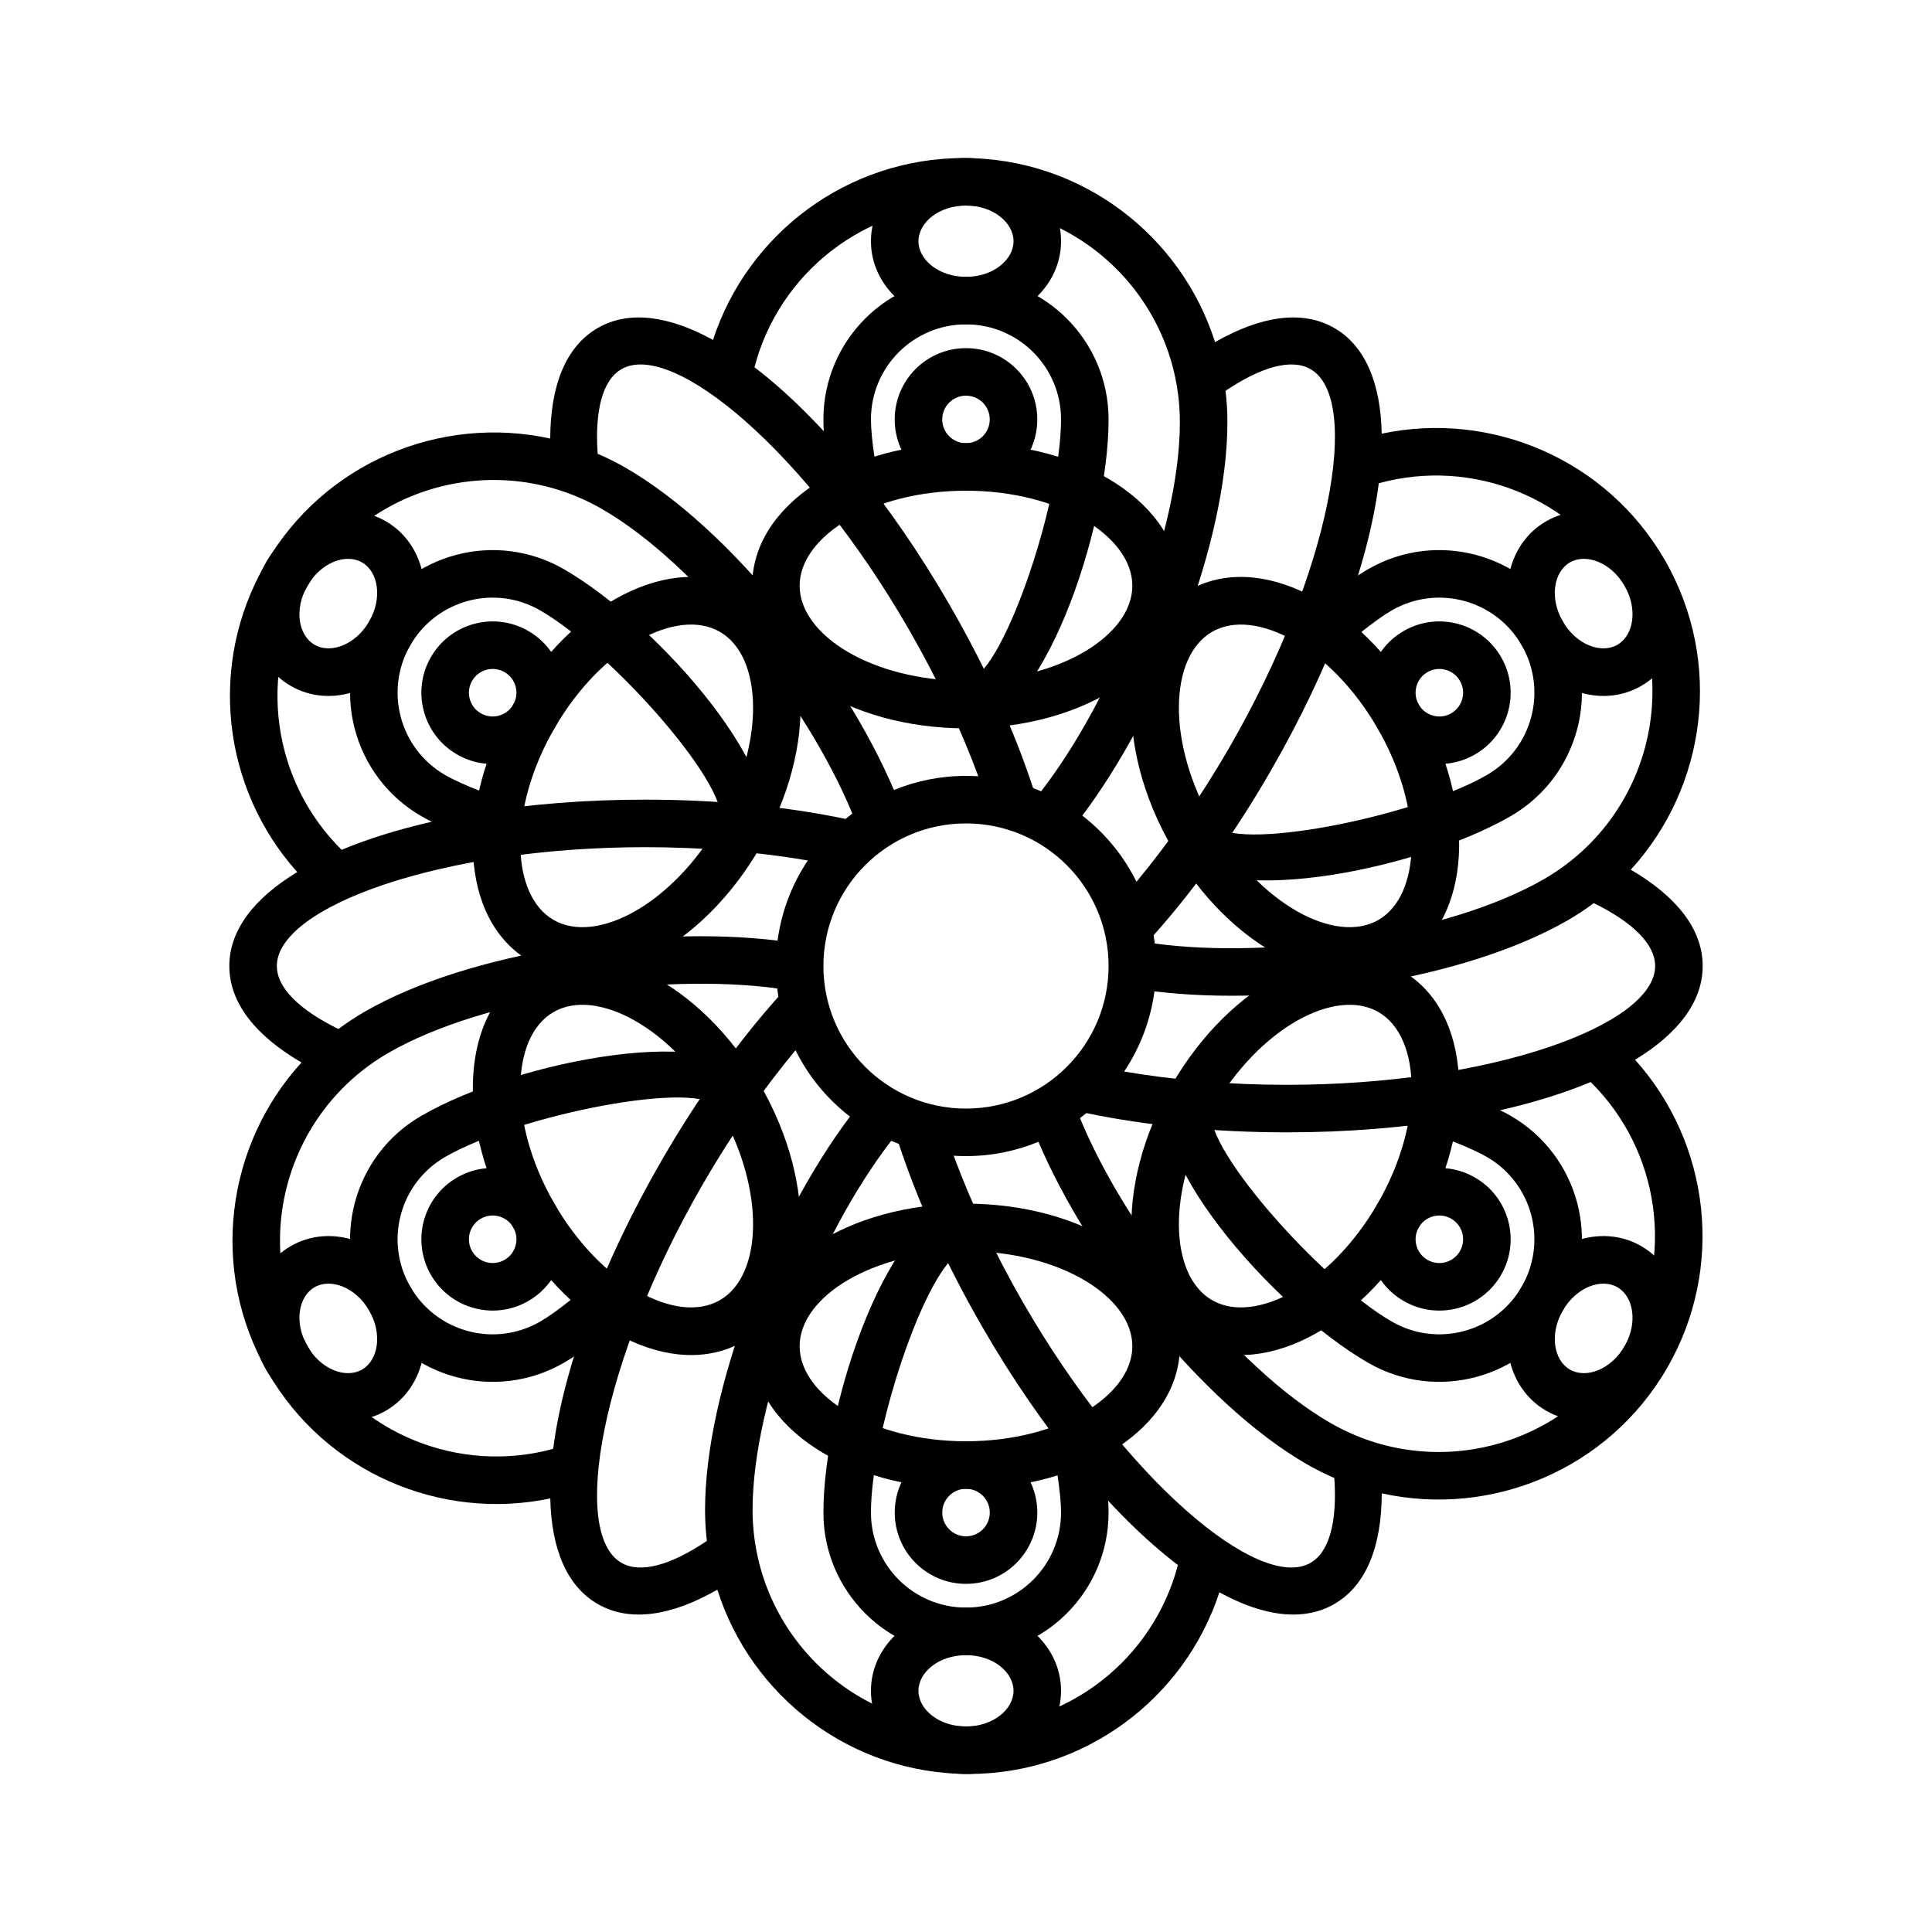 <?xml version="1.0" encoding="UTF-8"?>
<!-- Uploaded to: ICON Repo, www.iconrepo.com, Generator: ICON Repo Mixer Tools -->
<svg fill="#000000" width="800px" height="800px" version="1.1" viewBox="144 144 512 512" xmlns="http://www.w3.org/2000/svg">
 <g fill-rule="evenodd">
  <path d="m445.18 377.68c8.414-10.137 16.852-22.152 24.598-35.566 27.035-46.828 35.094-92.449 21.535-100.28-5.019-2.898-13.043-0.641-22.531 5.731 0.324 2.734 0.492 5.516 0.492 8.336 0 31.734-17.855 76.895-38.449 104.24 6.016 4.66 10.949 10.652 14.355 17.535zm4.543 14.16c0.117 0.727 0.223 1.461 0.309 2.199 31.18 4.223 77.68-2.363 103.13-17.059 27.465-15.855 36.902-50.934 21.086-78.332-13.156-22.785-39.988-33.434-64.852-26.574-2.793 21.637-12.863 48.891-28.711 76.34-9.613 16.648-20.227 31.422-30.961 43.426zm0.215 14.875c-1.039 7.785-3.856 15.008-8.027 21.25 12.988 2.223 27.613 3.523 43.105 3.523 54.074 0 97.613-15.836 97.613-31.488 0-5.801-5.977-11.625-16.254-16.66-2.188 1.629-4.496 3.152-6.918 4.551-27.488 15.871-75.539 22.988-109.52 18.824zm-18.02 32.266c-0.559 0.457-1.125 0.902-1.703 1.336 11.938 29.109 40.883 66.074 66.328 80.762 27.465 15.859 62.562 6.492 78.379-20.906 13.148-22.773 8.969-51.316-9.379-69.422-20.141 8.414-48.805 13.332-80.527 13.332-19.227 0-37.332-1.805-53.098-5.102zm-12.719 7.609c-5.918 2.441-12.402 3.789-19.199 3.789-1.098 0-2.188-0.035-3.266-0.102 4.57 12.355 10.758 25.676 18.504 39.094 27.035 46.828 62.52 76.617 76.074 68.789 5.035-2.906 7.09-11.02 6.297-22.473-2.492-1.074-4.953-2.309-7.363-3.699-27.48-15.867-57.652-53.895-71.047-85.398zm-36.992 0.559c-0.684-0.258-1.363-0.531-2.031-0.82-19.223 24.906-36.734 68.41-36.734 97.77 0 31.711 25.66 57.426 57.297 57.426 26.273 0 48.887-17.867 55.414-42.773-17.363-13.23-35.957-35.602-51.82-63.082-9.613-16.648-17.098-33.223-22.125-48.52zm-12.957-7.238c-6.051-4.668-11.012-10.68-14.43-17.594-8.418 10.137-16.855 22.152-24.602 35.566-27.035 46.828-35.094 92.453-21.535 100.28 5.039 2.91 13.105 0.625 22.645-5.805-0.32-2.707-0.48-5.465-0.48-8.258 0-31.715 17.828-76.832 38.402-104.19zm-18.977-31.75c-0.117-0.734-0.223-1.477-0.309-2.219-31.18-4.188-77.59 2.398-103.01 17.074-27.461 15.855-36.902 50.934-21.082 78.332 13.133 22.746 39.895 33.398 64.723 26.613 2.789-21.645 12.859-48.914 28.715-76.375 9.613-16.652 20.227-31.426 30.961-43.426zm-0.211-14.891c1.039-7.781 3.856-15 8.023-21.238-12.988-2.223-27.613-3.519-43.105-3.519-54.07 0-97.613 15.832-97.613 31.488 0 5.812 6.008 11.652 16.328 16.695 2.203-1.645 4.523-3.18 6.965-4.59 27.457-15.852 75.43-22.969 109.4-18.836zm18.016-32.25c0.59-0.484 1.188-0.953 1.797-1.41-11.957-29.098-40.875-66.012-66.301-80.691-27.461-15.855-62.559-6.492-78.379 20.906-13.141 22.758-8.973 51.281 9.344 69.387 20.137-8.395 48.766-13.297 80.441-13.297 19.23 0 37.332 1.809 53.098 5.106zm12.824-7.656c5.887-2.414 12.336-3.746 19.098-3.746 1.094 0 2.184 0.035 3.262 0.105-4.566-12.359-10.758-25.68-18.504-39.098-27.035-46.824-62.516-76.617-76.074-68.789-5.027 2.902-7.082 10.996-6.301 22.418 2.539 1.09 5.039 2.34 7.492 3.754 27.465 15.859 57.625 53.859 71.027 85.355zm36.887-0.516c0.719 0.273 1.426 0.559 2.125 0.859 19.23-24.898 36.762-68.434 36.762-97.805 0-31.715-25.656-57.426-57.293-57.426-26.305 0-48.938 17.898-55.438 42.848 17.332 13.242 35.887 35.578 51.723 63.004 9.609 16.648 17.098 33.227 22.121 48.52zm-84.836-118.77c9.238-28.293 35.785-48.195 66.43-48.195 31.207 0 57.637 20.5 66.613 48.781 12.07-6.898 23.105-8.648 31.617-3.734 8.254 4.769 12.27 14.723 12.559 28 29.129-6.16 59.652 6.879 74.98 33.426 15.613 27.047 11.062 60.211-8.98 82.129 12.02 7.004 19.055 15.688 19.055 25.52 0 9.516-6.594 17.961-17.918 24.844 19.883 22.148 23.844 55.09 8.523 81.629-15.621 27.051-46.637 39.691-75.645 33.277-0.047 13.941-4.051 24.398-12.574 29.32-8.242 4.758-18.848 3.269-30.465-3.09-9.258 28.262-35.789 48.137-66.41 48.137-31.23 0-57.676-20.527-66.637-48.84-12.109 6.949-23.18 8.719-31.715 3.793-8.25-4.766-12.266-14.707-12.559-27.973-29.094 6.098-59.559-6.941-74.863-33.453-15.602-27.023-11.066-60.164 8.938-82.082-12.066-7.012-19.129-15.711-19.129-25.562 0-9.543 6.621-18 17.996-24.895-19.848-22.148-23.793-55.059-8.48-81.578 15.598-27.02 46.547-39.66 75.523-33.309 0.051-13.926 4.051-24.371 12.574-29.293 8.262-4.769 18.906-3.262 30.566 3.148zm67.047 203.71c20.867 0 37.785-16.918 37.785-37.785 0-20.871-16.918-37.789-37.785-37.789-20.871 0-37.789 16.918-37.789 37.789 0 20.867 16.918 37.785 37.789 37.785z"/>
  <path d="m400 261.45c3.477 0 6.297-2.816 6.297-6.297 0-3.477-2.82-6.297-6.297-6.297-3.481 0-6.301 2.82-6.301 6.297 0 3.481 2.82 6.297 6.301 6.297zm0 12.598c-10.438 0-18.895-8.461-18.895-18.895s8.457-18.891 18.895-18.891c10.434 0 18.891 8.457 18.891 18.891s-8.457 18.895-18.891 18.895zm128.59 58.984c3.012-1.742 4.047-5.594 2.305-8.605-1.738-3.012-5.59-4.043-8.602-2.305-3.012 1.738-4.043 5.59-2.305 8.605 1.738 3.012 5.59 4.043 8.602 2.305zm-12.594-21.816c9.035-5.219 20.59-2.121 25.809 6.914 5.215 9.035 2.121 20.59-6.918 25.809-9.035 5.219-20.59 2.121-25.805-6.914-5.219-9.039-2.121-20.594 6.914-25.809zm6.297 166.66c3.012 1.738 6.863 0.707 8.602-2.305 1.742-3.012 0.707-6.863-2.305-8.602-3.012-1.742-6.863-0.707-8.602 2.305-1.738 3.012-0.707 6.863 2.305 8.602zm12.594-21.816c9.039 5.219 12.133 16.773 6.918 25.809-5.219 9.035-16.773 12.133-25.809 6.914-9.035-5.215-12.133-16.77-6.914-25.805 5.215-9.039 16.77-12.133 25.805-6.918zm-134.88 82.488c-3.481 0-6.301 2.82-6.301 6.297s2.82 6.297 6.301 6.297c3.477 0 6.297-2.82 6.297-6.297s-2.82-6.297-6.297-6.297zm0-12.598c10.434 0 18.891 8.461 18.891 18.895s-8.457 18.895-18.891 18.895c-10.438 0-18.895-8.461-18.895-18.895s8.457-18.895 18.895-18.895zm-128.59-58.98c-3.012 1.738-4.043 5.59-2.305 8.602 1.738 3.012 5.59 4.043 8.602 2.305s4.043-5.59 2.305-8.602c-1.738-3.012-5.59-4.047-8.602-2.305zm12.594 21.812c-9.035 5.219-20.59 2.121-25.809-6.914-5.215-9.035-2.121-20.59 6.918-25.809 9.035-5.215 20.59-2.121 25.809 6.918 5.215 9.035 2.121 20.59-6.918 25.805zm-6.297-166.66c-3.012-1.738-6.863-0.707-8.602 2.305s-0.707 6.863 2.305 8.605c3.012 1.738 6.863 0.707 8.602-2.305 1.738-3.016 0.707-6.867-2.305-8.605zm-12.594 21.816c-9.039-5.219-12.133-16.773-6.918-25.809 5.219-9.035 16.773-12.133 25.809-6.914 9.039 5.215 12.133 16.77 6.918 25.809-5.219 9.035-16.773 12.133-25.809 6.914z"/>
  <path d="m400 337.02c-30.863 0-56.68-16.137-56.68-37.785 0-21.652 25.816-37.789 56.68-37.789 30.859 0 56.676 16.137 56.676 37.789 0 21.648-25.816 37.785-56.676 37.785zm0-12.598c24.785 0 44.082-12.059 44.082-25.188 0-13.133-19.297-25.191-44.082-25.191-24.789 0-44.086 12.059-44.086 25.191 0 13.129 19.297 25.188 44.086 25.188z"/>
  <path d="m400 337.02v-12.598c9.207 0 25.188-46.895 25.188-69.273 0-13.91-11.277-25.191-25.188-25.191-13.914 0-25.191 11.281-25.191 25.191 0 5.027 1.383 14.23 3.711 24.121l-12.262 2.883c-2.527-10.754-4.047-20.832-4.047-27.004 0-20.867 16.918-37.785 37.789-37.785 20.867 0 37.785 16.918 37.785 37.785 0 29.223-17.945 81.871-37.785 81.871zm54.539 31.488 10.906-6.301c4.606 7.977 53.207-1.629 72.59-12.82 12.047-6.957 16.176-22.363 9.219-34.41-6.957-12.047-22.363-16.176-34.41-9.219-4.352 2.512-11.633 8.312-19.035 15.27l-8.625-9.176c8.047-7.566 16.016-13.918 21.363-17.004 18.07-10.434 41.18-4.242 51.613 13.832 10.438 18.07 4.242 41.18-13.828 51.617-25.309 14.609-79.875 25.395-89.793 8.211zm0 62.977 10.906 6.297c-4.606 7.973 28.02 45.262 47.398 56.453 12.047 6.953 27.453 2.828 34.41-9.223 6.957-12.047 2.828-27.453-9.219-34.41-4.356-2.512-13.02-5.914-22.746-8.848l3.637-12.059c10.574 3.188 20.062 6.914 25.406 10 18.07 10.434 24.266 33.543 13.828 51.613-10.434 18.074-33.543 24.266-51.613 13.832-25.309-14.609-61.93-56.473-52.008-73.656zm-54.539 31.488v12.594c-9.207 0-25.191 46.895-25.191 69.273 0 13.914 11.277 25.191 25.191 25.191 13.91 0 25.188-11.277 25.188-25.191 0-5.023-1.383-14.23-3.707-24.121l12.258-2.883c2.531 10.754 4.047 20.832 4.047 27.004 0 20.867-16.918 37.785-37.785 37.785-20.871 0-37.789-16.918-37.789-37.785 0-29.219 17.945-81.867 37.789-81.867zm-54.539-31.488-10.91 6.297c-4.602-7.973-53.207 1.633-72.586 12.82-12.051 6.957-16.18 22.363-9.223 34.41 6.957 12.051 22.363 16.176 34.41 9.223 4.356-2.516 11.633-8.316 19.035-15.273l8.625 9.176c-8.047 7.566-16.016 13.918-21.359 17.004-18.074 10.434-41.184 4.242-51.617-13.832-10.434-18.07-4.242-41.18 13.828-51.613 25.309-14.613 79.875-25.395 89.797-8.211zm0-62.977-10.91-6.301c4.606-7.973-28.016-45.262-47.398-56.449-12.047-6.957-27.453-2.828-34.41 9.219-6.957 12.047-2.828 27.453 9.223 34.41 4.352 2.512 13.016 5.918 22.742 8.848l-3.633 12.059c-10.578-3.184-20.062-6.91-25.41-9.996-18.07-10.438-24.262-33.547-13.828-51.617 10.434-18.074 33.543-24.266 51.617-13.832 25.305 14.609 61.926 56.477 52.008 73.66z"/>
  <path d="m400 229.96c-13.688 0-25.191-9.586-25.191-22.039s11.504-22.043 25.191-22.043c13.684 0 25.188 9.59 25.188 22.043s-11.504 22.039-25.188 22.039zm0-12.594c7.184 0 12.594-4.508 12.594-9.445s-5.41-9.445-12.594-9.445c-7.188 0-12.598 4.508-12.598 9.445s5.41 9.445 12.598 9.445z"/>
  <path d="m547.25 314.98c-6.844-11.852-4.293-26.609 6.492-32.836 10.785-6.227 24.844-1.055 31.684 10.793 6.844 11.852 4.293 26.613-6.492 32.84-10.785 6.227-24.84 1.055-31.684-10.797zm10.906-6.297c3.594 6.223 10.203 8.652 14.48 6.184 4.273-2.469 5.477-9.41 1.883-15.629-3.594-6.223-10.203-8.656-14.48-6.188-4.273 2.469-5.473 9.41-1.883 15.633z"/>
  <path d="m547.25 485.02c6.844-11.852 20.898-17.02 31.684-10.793 10.785 6.227 13.336 20.984 6.492 32.836-6.84 11.852-20.898 17.02-31.684 10.793-10.785-6.227-13.336-20.984-6.492-32.836zm10.906 6.297c-3.59 6.223-2.391 13.164 1.883 15.633 4.277 2.469 10.887 0.035 14.48-6.184 3.594-6.223 2.391-13.164-1.883-15.633-4.277-2.469-10.887-0.035-14.48 6.184z"/>
  <path d="m400 570.04c13.684 0 25.188 9.586 25.188 22.039s-11.504 22.043-25.188 22.043c-13.688 0-25.191-9.59-25.191-22.043s11.504-22.039 25.191-22.039zm0 12.594c-7.188 0-12.598 4.508-12.598 9.445s5.41 9.449 12.598 9.449c7.184 0 12.594-4.512 12.594-9.449s-5.41-9.445-12.594-9.445z"/>
  <path d="m252.74 485.02c6.844 11.852 4.293 26.609-6.492 32.836-10.785 6.227-24.844 1.059-31.684-10.793-6.844-11.852-4.293-26.609 6.492-32.836 10.785-6.227 24.844-1.059 31.684 10.793zm-10.906 6.297c-3.594-6.219-10.203-8.652-14.48-6.184-4.273 2.469-5.473 9.41-1.883 15.633 3.594 6.219 10.203 8.652 14.48 6.184 4.273-2.469 5.473-9.41 1.883-15.633z"/>
  <path d="m252.74 314.98c-6.84 11.852-20.898 17.023-31.684 10.797-10.785-6.227-13.336-20.988-6.492-32.84 6.84-11.848 20.898-17.02 31.684-10.793 10.785 6.227 13.336 20.984 6.492 32.836zm-10.906-6.297c3.59-6.223 2.391-13.164-1.883-15.633-4.277-2.469-10.887-0.035-14.48 6.188-3.59 6.219-2.391 13.16 1.883 15.629 4.277 2.469 10.887 0.039 14.48-6.184z"/>
  <path d="m454.54 368.51c-15.434-26.73-14.367-57.152 4.383-67.98 18.75-10.824 45.633 3.465 61.062 30.195 15.43 26.727 14.367 57.152-4.383 67.977s-45.633-3.465-61.062-30.191zm10.906-6.301c12.395 21.469 32.484 32.148 43.855 25.582 11.371-6.562 12.168-29.305-0.223-50.77-12.395-21.469-32.488-32.148-43.859-25.582-11.371 6.562-12.168 29.305 0.227 50.77z"/>
  <path d="m454.54 431.49c15.43-26.73 42.312-41.02 61.062-30.195 18.75 10.828 19.812 41.25 4.383 67.98-15.43 26.727-42.312 41.016-61.062 30.191-18.75-10.824-19.816-41.25-4.383-67.977zm10.906 6.297c-12.395 21.465-11.598 44.207-0.227 50.773 11.371 6.562 31.465-4.117 43.859-25.582 12.391-21.469 11.594-44.211 0.223-50.773-11.371-6.566-31.461 4.113-43.855 25.582z"/>
  <path d="m400 462.98c30.859 0 56.676 16.133 56.676 37.785 0 21.648-25.816 37.785-56.676 37.785-30.863 0-56.68-16.137-56.68-37.785 0-21.652 25.816-37.785 56.68-37.785zm0 12.594c-24.789 0-44.086 12.059-44.086 25.191 0 13.129 19.297 25.188 44.086 25.188 24.785 0 44.082-12.059 44.082-25.188 0-13.133-19.297-25.191-44.082-25.191z"/>
  <path d="m345.46 431.49c15.43 26.727 14.363 57.152-4.387 67.977-18.75 10.824-45.629-3.465-61.062-30.191-15.43-26.73-14.363-57.152 4.387-67.98 18.75-10.824 45.629 3.465 61.062 30.195zm-10.91 6.297c-12.391-21.469-32.484-32.148-43.855-25.582-11.371 6.562-12.168 29.305 0.227 50.773 12.391 21.465 32.484 32.145 43.855 25.582 11.371-6.566 12.168-29.309-0.227-50.773z"/>
  <path d="m345.46 368.51c-15.434 26.727-42.312 41.016-61.062 30.191s-19.816-41.25-4.387-67.977c15.434-26.73 42.312-41.02 61.062-30.195 18.75 10.828 19.816 41.25 4.387 67.98zm-10.91-6.301c12.395-21.465 11.598-44.207 0.227-50.77-11.371-6.566-31.465 4.113-43.855 25.582-12.395 21.465-11.598 44.207-0.227 50.77 11.371 6.566 31.465-4.113 43.855-25.582z"/>
 </g>
</svg>
